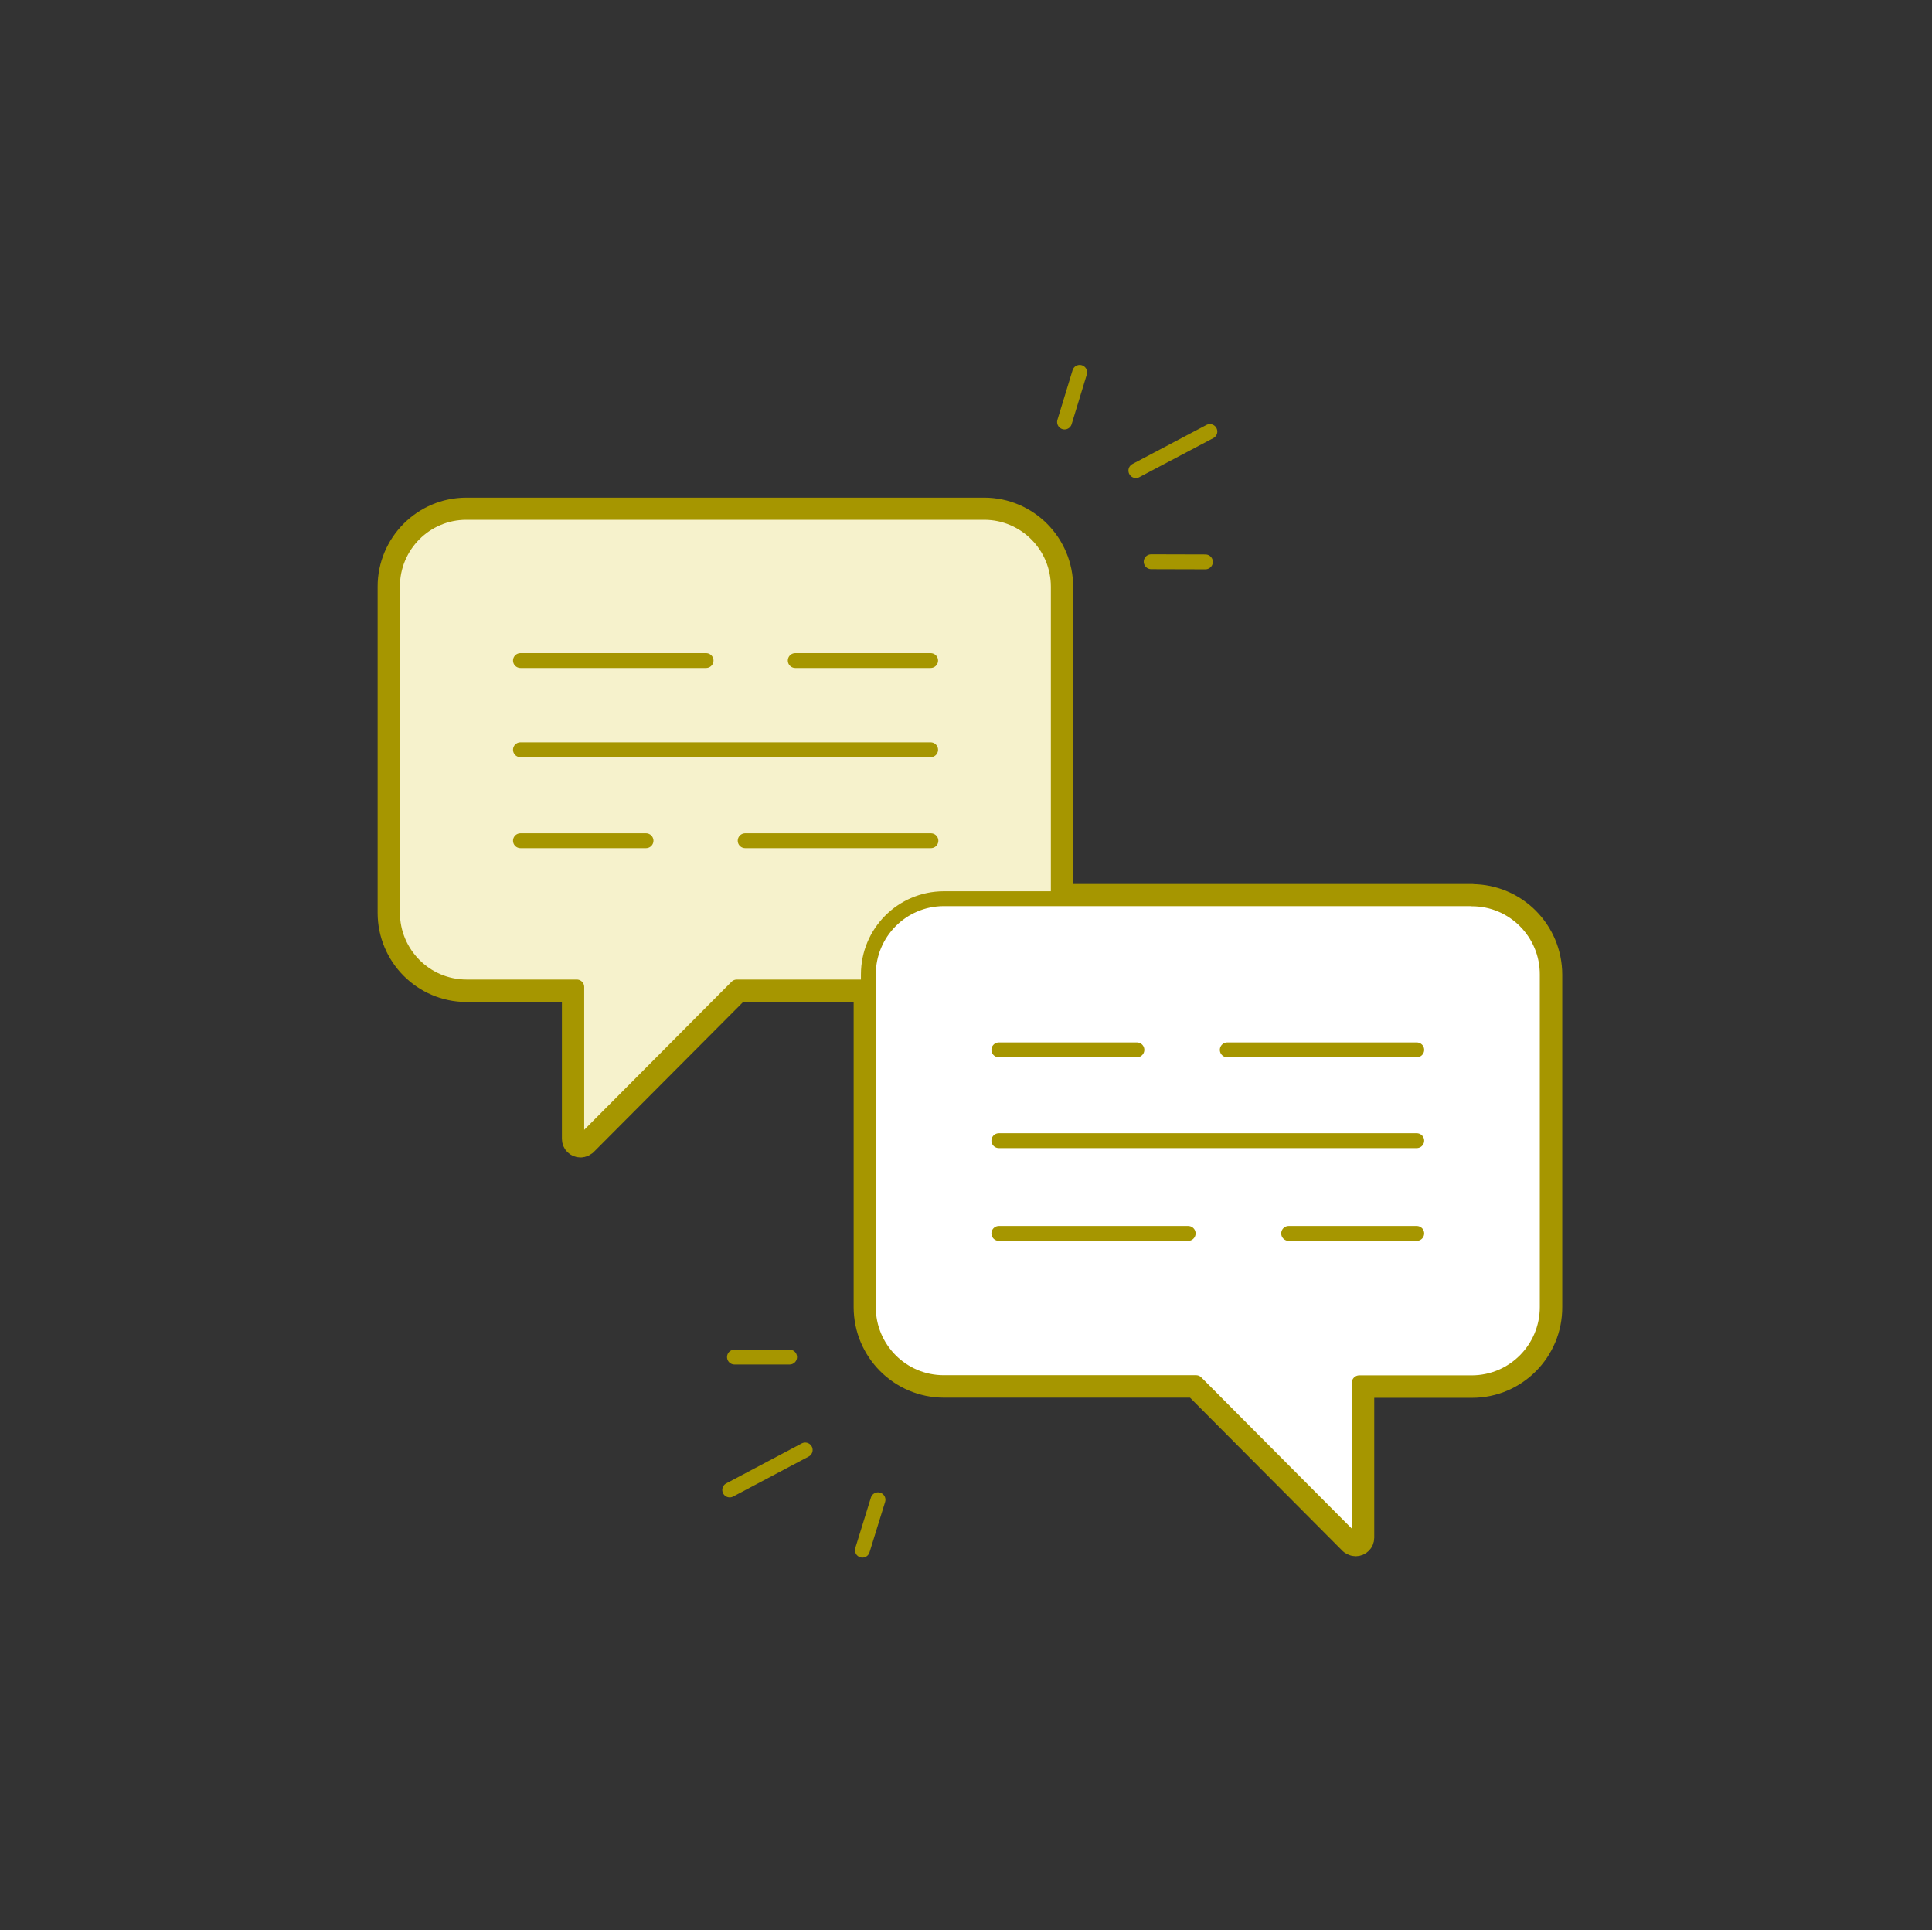 <?xml version="1.0" encoding="UTF-8"?><svg id="b" xmlns="http://www.w3.org/2000/svg" viewBox="0 0 130 129.86"><rect x="0" y="0" width="130" height="129.86" fill="#333333" stroke="none"/><defs><style>.h{fill:#fff;}.h,.i,.j,.k{stroke:#a69600;stroke-linecap:round;stroke-linejoin:round;}.l{fill:#bdff2c;opacity:0;}.i{stroke-width:2px;}.i,.j{fill:none;}.k{fill:#f6f2cc;}</style></defs><g id="c"><g id="d"><rect class="l" width="130" height="129.86" rx="10" ry="10"/><path class="i" d="M99.04,60.47h-27.83v-20.99c0-2.75-2.22-4.99-4.97-5H31.38c-2.75,0-4.98,2.25-4.97,5h0v21.93c0,2.75,2.22,4.99,4.97,5h7.43v10.21c0,.14,.11,.25,.25,.25,.07,0,.13-.03,.18-.07l10.35-10.39h8.85v21.52h0c0,2.81,2.26,5.09,5.07,5.1h16.98l10.55,10.6s.11,.07,.18,.07c.14,0,.25-.11,.25-.25v-10.41h7.58c2.81,0,5.08-2.29,5.07-5.1v-22.36h0c0-2.81-2.26-5.09-5.07-5.1Z"/><g id="e"><g id="f"><g id="g"><path class="k" d="M31.38,34.47c-2.75,0-4.98,2.24-4.97,5h0v21.93c0,2.75,2.22,4.99,4.97,5h7.43v10.21c0,.14,.11,.25,.25,.25,.07,0,.13-.03,.18-.07l10.34-10.39h16.66c2.75,0,4.98-2.25,4.97-5h0v-21.93c0-2.75-2.22-4.99-4.97-5H31.38Z"/><line class="j" x1="35.02" y1="44.44" x2="47.51" y2="44.44"/><line class="j" x1="53.51" y1="44.44" x2="62.62" y2="44.44"/><line class="j" x1="35.02" y1="50.44" x2="62.62" y2="50.44"/><line class="j" x1="50.14" y1="56.56" x2="62.64" y2="56.56"/><line class="j" x1="35.02" y1="56.56" x2="43.47" y2="56.56"/><line class="j" x1="71.63" y1="28.39" x2="72.65" y2="25.05"/><line class="j" x1="77.46" y1="37.79" x2="81.11" y2="37.8"/><line class="j" x1="76.43" y1="31.66" x2="81.41" y2="29.03"/><line class="j" x1="59.08" y1="100.9" x2="58.03" y2="104.29"/><line class="j" x1="53.13" y1="91.3" x2="49.42" y2="91.3"/><line class="j" x1="54.18" y1="97.55" x2="49.1" y2="100.24"/><path class="h" d="M99.04,60.47c2.81,0,5.08,2.29,5.07,5.1h0v22.36c0,2.81-2.26,5.09-5.07,5.1h-7.58v10.41c0,.14-.11,.25-.25,.25-.07,0-.13-.03-.18-.07l-10.55-10.6h-16.98c-2.81,0-5.08-2.29-5.07-5.1h0v-22.36c0-2.81,2.26-5.09,5.07-5.1h35.54Z"/><line class="j" x1="95.33" y1="70.63" x2="82.58" y2="70.63"/><line class="j" x1="76.5" y1="70.63" x2="67.21" y2="70.63"/><line class="j" x1="95.33" y1="76.74" x2="67.21" y2="76.74"/><line class="j" x1="79.95" y1="82.98" x2="67.21" y2="82.98"/><line class="j" x1="95.33" y1="82.98" x2="86.71" y2="82.98"/></g></g></g></g></g></svg>